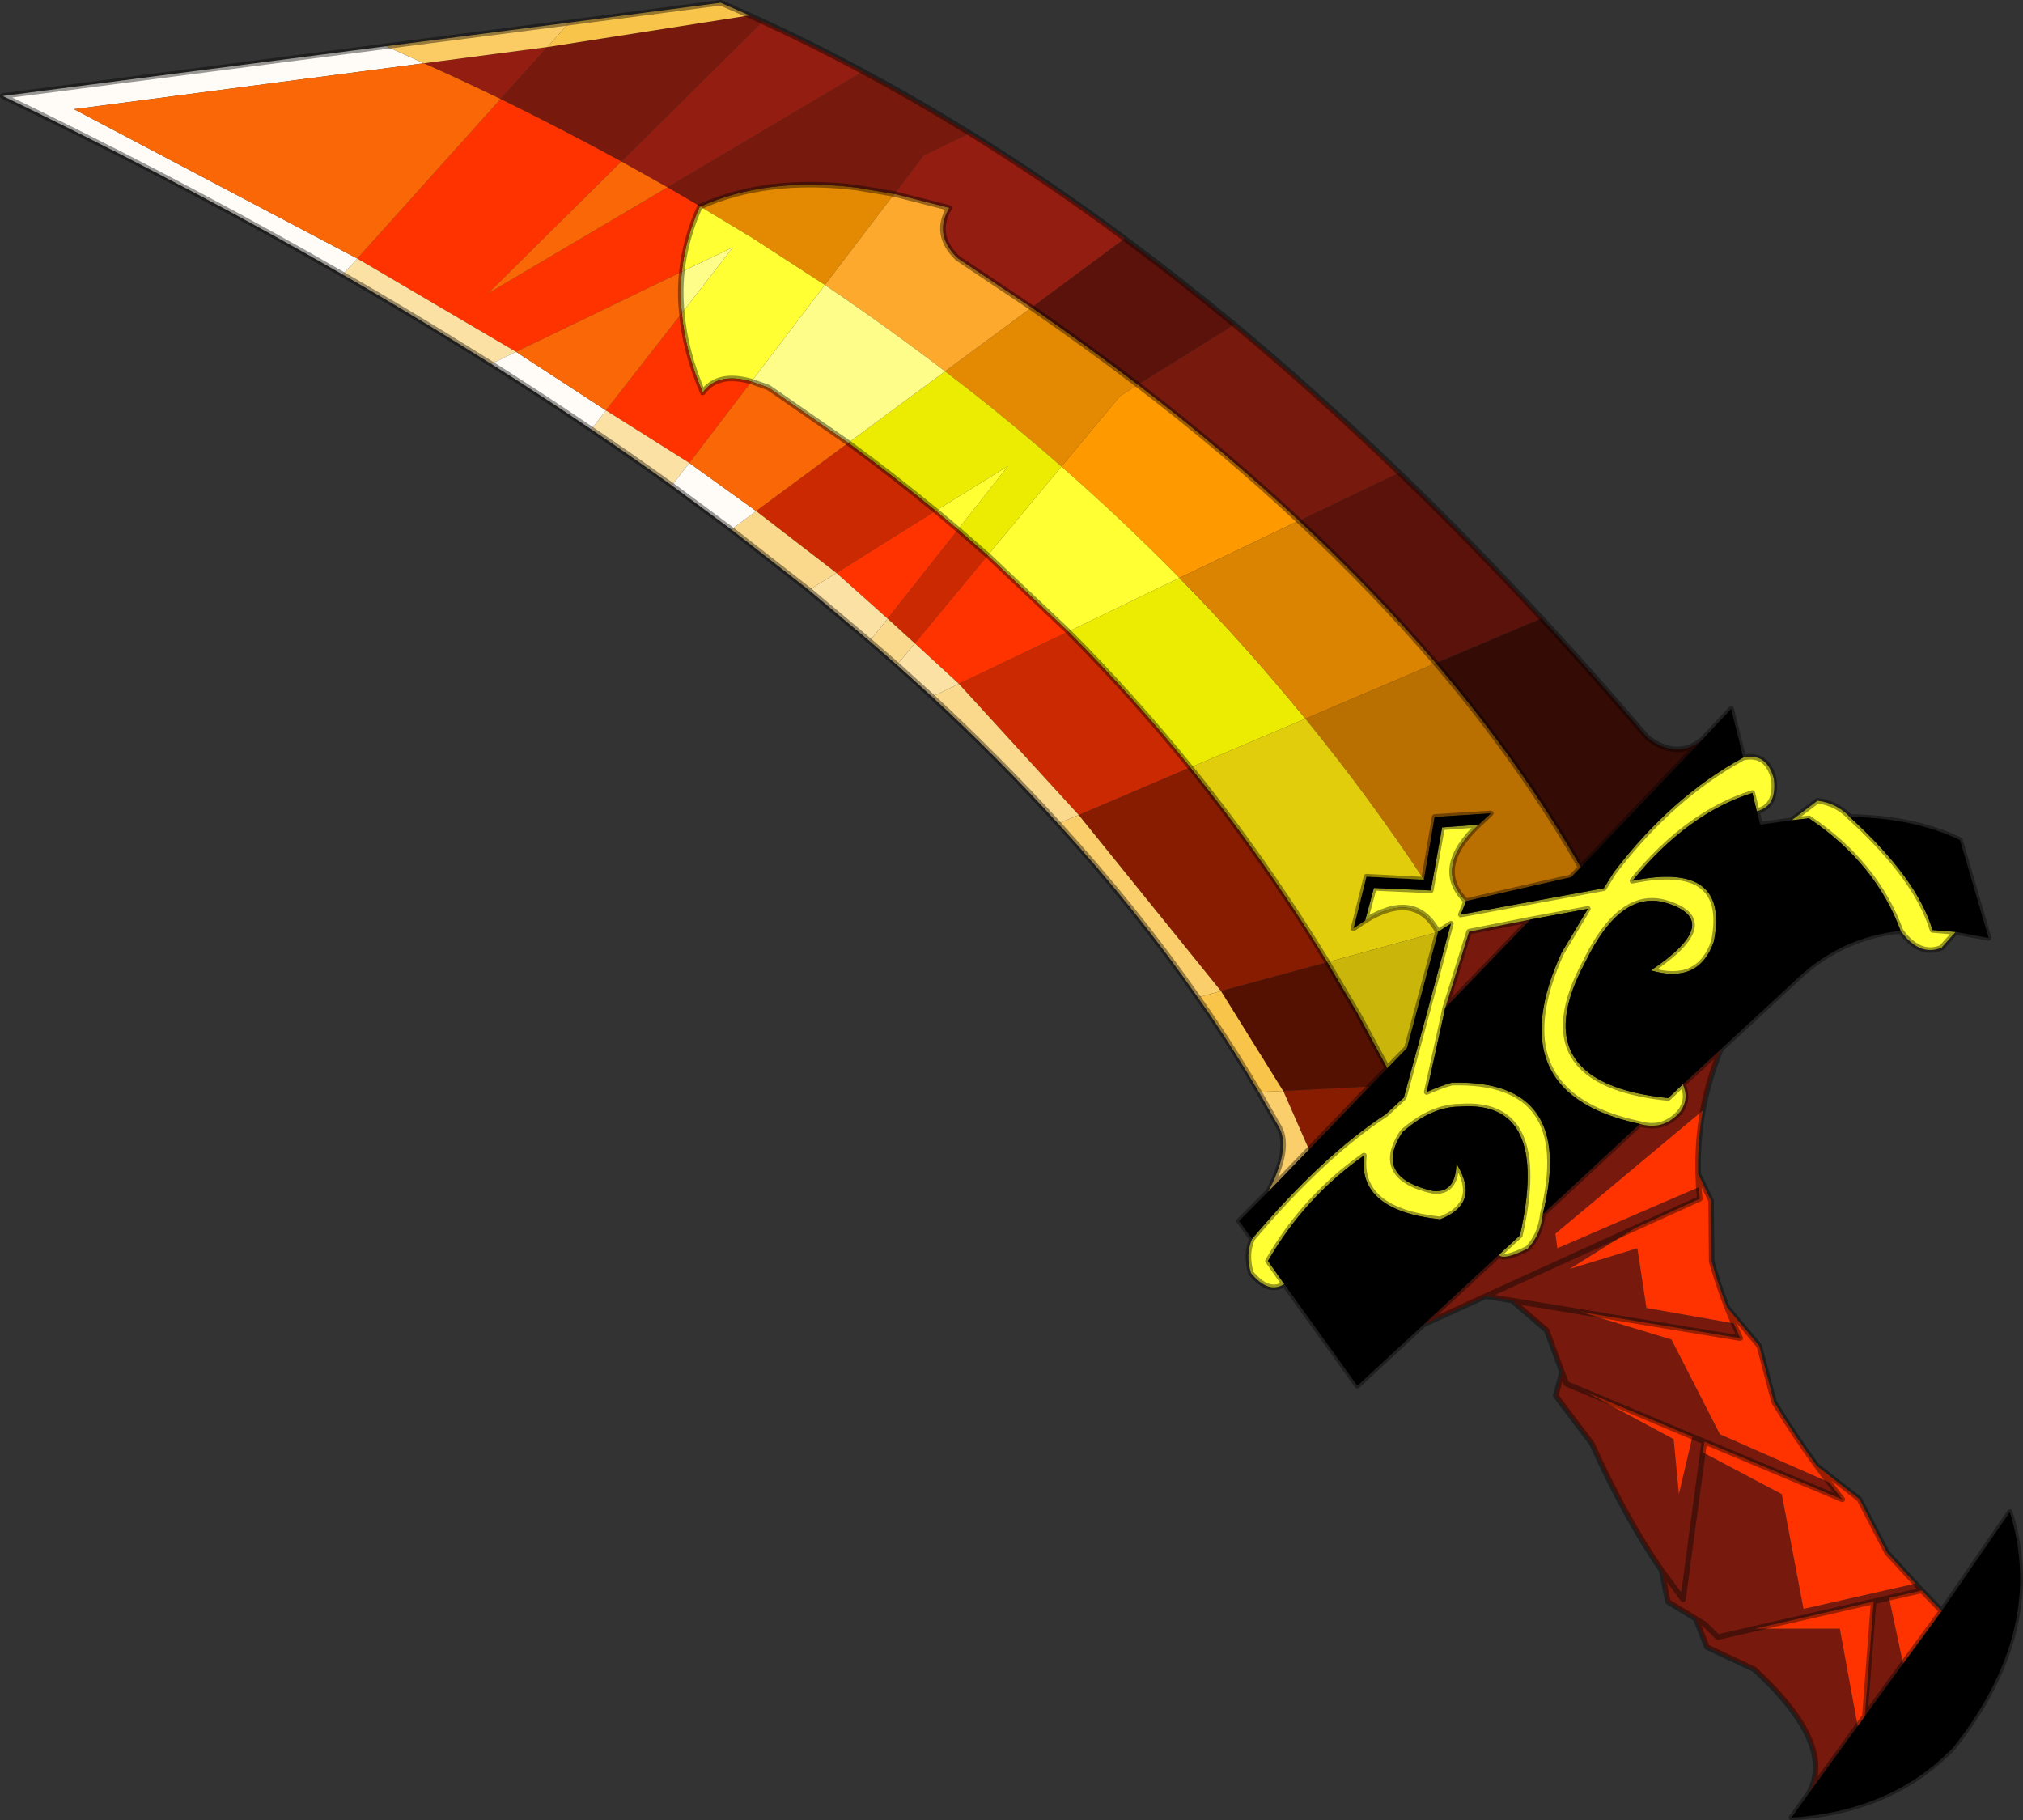 <?xml version="1.0"?>
<svg xmlns="http://www.w3.org/2000/svg" xmlns:xlink="http://www.w3.org/1999/xlink" width="367.75px" height="330.9px"><rect width="100%" height="100%" fill="#333333" stroke="none"/><g transform="matrix(1, 0, 0, 1, -59.3, -75.9)"><use xlink:href="#object-0" width="367.75" height="330.9" transform="matrix(1, 0, 0, 1, 59.3, 75.9)"/></g><defs><g transform="matrix(1, 0, 0, 1, 183.85, 165.45)" id="object-0"><use xlink:href="#object-1" width="367.75" height="330.9" transform="matrix(1, 0, 0, 1, -183.85, -165.45)"/></g><g transform="matrix(1, 0, 0, 1, 183.85, 165.45)" id="object-1"><path fill-rule="evenodd" fill="#5b120b" stroke="none" d="M3.65 -109.55L20.6 -122.1Q30.55 -114.7 40.55 -106.45L23 -95.5Q13.7 -102.6 3.65 -109.55M52.25 -70.8L70.5 -79.55Q83.45 -67.05 96.4 -53.05L77.15 -44.9Q65.9 -58.1 52.25 -70.8"/><path fill-rule="evenodd" fill="#921d10" stroke="none" d="M20.6 -122.1L3.65 -109.55L-9.75 -118.5Q-14.2 -122.75 -11.3 -127.65L-21.3 -130.2L-15.95 -137.2L-7.55 -141.25Q6.55 -132.55 20.6 -122.1M-45.2 -161.55Q-36.05 -157.35 -26.95 -152.45L-62.5 -131.4L-70.9 -136.1L-45.2 -161.55M-106.8 -153.95L-84.35 -156.9L-92.85 -147.45Q-99.75 -150.8 -106.8 -153.95"/><path fill-rule="evenodd" fill="#e38902" stroke="none" d="M3.65 -109.55Q13.7 -102.6 23 -95.5L19.75 -93.45L9.1 -80.65L4.95 -84.25Q-3.3 -91.3 -12.05 -97.95L3.65 -109.55M-56.55 -127.9Q-44.5 -133.35 -28.1 -131.35L-21.3 -130.2L-33.9 -113.65L-47.1 -122.2L-56.55 -127.9"/><path fill-rule="evenodd" fill="#771a0d" stroke="none" d="M23 -95.5L40.55 -106.45Q55.55 -93.95 70.5 -79.55L52.25 -70.8Q38.8 -83.4 23 -95.5M-7.55 -141.25L-15.95 -137.2L-21.3 -130.2L-28.1 -131.35Q-44.5 -133.35 -56.55 -127.9L-56.6 -127.95L-62.5 -131.4L-26.95 -152.45Q-17.25 -147.25 -7.55 -141.25M129 25.25Q126.75 30.65 125.7 36.4L98.9 58.8L99.25 61.45L124.95 50.35L125.15 52.45L113.35 57.8L101.5 65.2L113.8 61.45L115.45 72.3L131.3 75.1L132.5 77.8L103.4 73L91 70.95L97.3 76.35L100.1 83.95L98.95 88.25L105.55 97Q111.6 110.45 118.2 120L119.35 125.7L124.4 128.8L126.45 133.95L135.05 138Q150.05 151.75 144.85 160.7L153.85 148.3L150.6 130.6L135.15 130.6L128.4 132.15L126.05 129.8L124.4 128.8L126.05 129.8L128.4 132.15L135.15 130.6L156.75 125.65L159.55 125L156.75 125.65L155.15 146.5L162.1 136.95L159.55 125L165.5 123.65L164.35 122.4L144 127L140.05 106.15L125.7 98.55L126 96.6L151.05 107.1L148.65 104L128.8 95.25L120 78.05L103.4 73L91 70.95L86.25 70.15L74.95 75.3L88.6 62.65Q89.5 63.7 93.85 61.5Q96.2 59.05 96.6 55.25L114.25 38.85Q118.65 40.1 121.65 36.55Q123.25 34.2 122.05 31.65L129 25.25M-47.6 -162.65L-45.2 -161.55L-70.9 -136.1Q-81.65 -141.95 -92.85 -147.45L-84.35 -156.9L-47.6 -162.65M78.85 17.8L83.2 3.9L94.35 1.7L78.85 17.8M100.1 83.95L100.9 86.1L104.5 87.6L100.9 86.1L100.1 83.95M104.5 87.6L120.4 96.15L121.35 106.15L123.8 95.7L104.5 87.6M113.35 57.8L86.25 70.15L113.35 57.8M126 96.6L123.8 95.7L126 96.6M118.2 120L122.1 125.25L125.7 98.55L122.1 125.25L118.2 120"/><path fill-rule="evenodd" fill="#fda92d" stroke="none" d="M-21.3 -130.2L-11.3 -127.65Q-14.2 -122.75 -9.75 -118.5L3.65 -109.55L-12.05 -97.95Q-22.65 -106.05 -33.9 -113.65L-21.3 -130.2"/><path fill-rule="evenodd" fill="#ecec02" stroke="none" d="M-12.05 -97.95Q-3.3 -91.3 4.95 -84.25L9.1 -80.65L-4.3 -64.5L-9.7 -69.2L-0.6 -80.75L-13.75 -72.6Q-21.45 -78.95 -29.65 -84.95L-12.05 -97.95M10.35 -50.65L30.55 -60.4Q42.65 -48.05 53.45 -34.8L32.55 -25.95Q22.1 -38.85 10.35 -50.65"/><path fill-rule="evenodd" fill="#ff9900" stroke="none" d="M9.1 -80.65L19.75 -93.45L23 -95.5Q38.8 -83.4 52.25 -70.8L30.55 -60.4Q20.3 -70.85 9.1 -80.65"/><path fill-rule="evenodd" fill="#ffff33" stroke="none" d="M9.1 -80.65Q20.3 -70.85 30.55 -60.4L10.35 -50.65L-4.3 -64.5L9.1 -80.65M84.95 -15.55Q76.6 -7.65 82.65 -1.65L81.7 0.8L107.7 -4L109.5 -6.9Q120 -20.65 133.05 -27.75Q137.4 -28.65 138.6 -23.85Q139.2 -18.85 135.5 -18L134.7 -21.3Q122.9 -17.6 112.9 -5.35Q130.65 -9 127.7 5.7Q125 13.5 116.25 10.95Q129.75 1.9 118.95 -1.35Q110.7 -3.75 104.3 9.5Q101.45 14.8 100.9 19Q99.15 32.05 119.4 34.15L122.05 31.65Q123.25 34.2 121.65 36.55Q118.65 40.1 114.25 38.85Q94.65 34.7 96.55 19Q97.15 13.95 100 7.75L104.8 -0.25L94.35 1.7L83.2 3.9L78.85 17.8L78.6 19L75.5 33.05Q77.8 32 80.05 31.35Q102.75 30.7 96.6 55.25Q96.2 59.05 93.85 61.5Q89.5 63.7 88.6 62.65L92.45 59.1Q98 34.5 81.6 35.7Q76.35 35.7 71.1 40.35Q65.7 48.55 76.7 51.05Q80.8 51.4 80.9 46.05Q85.4 53.3 77.95 56.2Q62.9 54.6 64.1 44.6Q53.35 52.15 46.65 63.75L49.6 67.95Q46.75 69.8 43.55 65.95Q42.55 62.55 43.75 59.8L43.75 59.75Q56.6 44.55 68.05 37.1L71.35 34.05L75.45 19L79.9 2.45L77.55 3.95Q73.4 -3.75 64.3 1.9L65.9 -4.05L76.25 -3.6L78.3 -15.05L84.95 -15.55M141.85 -16.35L146.55 -19.9Q150.05 -19.45 152.4 -16.95Q164.65 -5.8 167.45 3.6L171.65 3.95L169.1 6.8Q165.1 8.5 161.65 3.75Q157.15 -8.5 145 -16.7L141.85 -16.35M-13.75 -72.6L-0.6 -80.75L-9.7 -69.2L-13.75 -72.6M-56.6 -127.95L-56.55 -127.9L-47.1 -122.2L-33.9 -113.65L-47.25 -96.1Q-53.4 -97.85 -56.1 -94.1Q-59.3 -101.55 -59.9 -108.55L-50.6 -120.5L-59.9 -116.05Q-59.25 -122.15 -56.6 -127.95"/><path fill-rule="evenodd" fill="#db8402" stroke="none" d="M30.55 -60.4L52.25 -70.8Q65.9 -58.1 77.15 -44.9L53.45 -34.8Q42.65 -48.05 30.55 -60.4"/><path fill-rule="evenodd" fill="#350b06" stroke="none" d="M77.15 -44.9L96.4 -53.05Q106 -42.65 115.6 -31.4Q121.1 -27.2 125.7 -31.1L103.5 -7.8Q92.55 -26.8 77.15 -44.9"/><path fill-rule="evenodd" fill="#ba7001" stroke="none" d="M53.45 -34.8L77.15 -44.9Q92.55 -26.8 103.5 -7.8L101.75 -6L82.65 -1.65Q76.6 -7.65 84.95 -15.55L87.15 -17.6L76.95 -16.95L75 -5.55Q64.95 -20.7 53.45 -34.8"/><path fill-rule="evenodd" fill="#000000" stroke="none" d="M103.5 -7.8L125.7 -31.1L130.85 -36.6L133.05 -27.75Q120 -20.65 109.5 -6.9L107.7 -4L81.7 0.8L82.65 -1.65L101.75 -6L103.5 -7.8M75 -5.55L76.95 -16.95L87.15 -17.6L84.95 -15.55L78.3 -15.05L76.25 -3.6L65.9 -4.05L64.3 1.9L62.2 3.3L64.55 -6.1L75 -5.55M135.5 -18L136.15 -15.55L141.85 -16.35L145 -16.7Q157.15 -8.5 161.65 3.75Q150.95 4.9 143.1 12.2L129 25.25L122.05 31.65L119.4 34.15Q99.15 32.05 100.9 19Q101.45 14.8 104.3 9.5Q110.7 -3.75 118.95 -1.35Q129.75 1.9 116.25 10.95Q125 13.5 127.7 5.7Q130.65 -9 112.9 -5.35Q122.9 -17.6 134.7 -21.3L135.5 -18M152.4 -16.95Q164 -16.8 172.45 -12.75L177.65 5.05L171.65 3.95L167.45 3.6Q164.65 -5.8 152.4 -16.95M169.1 127.4L181.5 109.4Q188.15 130.75 171.25 152.15Q160.1 163.75 141.8 164.95L144.85 160.7L153.85 148.3L155.15 146.5L162.1 136.95L169.1 127.4M74.95 75.3L62.9 86.45L49.6 67.95L46.65 63.75Q53.35 52.15 64.1 44.6Q62.9 54.6 77.95 56.2Q85.4 53.3 80.9 46.05Q80.8 51.4 76.7 51.05Q65.7 48.55 71.1 40.35Q76.35 35.7 81.6 35.7Q98 34.5 92.45 59.1L88.6 62.65L74.95 75.3M43.75 59.75L41.4 56.5L46.7 51.15L54.1 43.5L65.1 32.05L68.35 28.7L71.9 25.05L77.55 3.95L79.9 2.45L75.45 19L71.35 34.05L68.05 37.1Q56.6 44.55 43.75 59.75M104.8 -0.25L100 7.75Q97.15 13.95 96.55 19Q94.65 34.7 114.25 38.85L96.6 55.25Q102.75 30.7 80.05 31.35Q77.8 32 75.5 33.05L78.6 19L78.85 17.8L94.35 1.7L104.8 -0.25"/><path fill-rule="evenodd" fill="#ca2902" stroke="none" d="M32.55 -25.95L12.25 -17.3L-9.55 -41.15L10.35 -50.65Q22.1 -38.85 32.55 -25.95M-29.65 -84.95Q-21.45 -78.95 -13.75 -72.6L-31.8 -61.3L-46.4 -72.55L-29.65 -84.95M-9.7 -69.2L-4.3 -64.5L-17.55 -48.5L-22.5 -53L-9.7 -69.2"/><path fill-rule="evenodd" fill="#871c01" stroke="none" d="M12.25 -17.3L32.55 -25.95Q46.1 -9.2 57.45 9.45L38.1 14.7L12.25 -17.3M65.1 32.05L54.1 43.5L49.45 32.9L49.4 32.85L65.1 32.05"/><path fill-rule="evenodd" fill="#ff3300" stroke="none" d="M10.35 -50.65L-9.55 -41.15L-17.55 -48.5L-4.3 -64.5L10.35 -50.65M125.7 36.4Q124.7 42 124.85 47.95L127.2 52.8L127.3 63.85Q128.45 67.95 130.1 72.2L135.95 79.2L138.65 89.4Q142.1 95.1 146.4 101L154.15 107.05L159.2 116.8L164.35 122.4L144 127L140.05 106.15L125.7 98.55L126 96.6L151.05 107.1L148.65 104L128.8 95.25L120 78.05L103.4 73L132.5 77.8L131.3 75.1L115.45 72.3L113.8 61.45L101.5 65.2L113.35 57.8L125.15 52.45L124.95 50.35L99.25 61.45L98.9 58.8L125.7 36.4M165.5 123.65L169.1 127.4L162.1 136.95L159.55 125L165.5 123.65M155.15 146.5L153.85 148.3L150.6 130.6L135.15 130.6L156.75 125.65L155.15 146.5M130.1 72.2L131.3 75.1L130.1 72.2M124.85 47.95L124.95 50.35L124.85 47.95M123.8 95.7L121.35 106.15L120.4 96.15L104.5 87.6L123.8 95.7M146.4 101L148.65 104L146.4 101M-31.8 -61.3L-13.75 -72.6L-9.7 -69.2L-22.5 -53L-31.8 -61.3M-62.5 -131.4L-56.6 -127.95Q-59.25 -122.15 -59.9 -116.05L-90.05 -101.5L-118.9 -118.45L-92.85 -147.45Q-81.65 -141.95 -70.9 -136.1L-95.15 -112.1L-62.5 -131.4M-59.9 -108.55Q-59.3 -101.55 -56.1 -94.1Q-53.4 -97.85 -47.25 -96.1L-58.55 -81.3L-73.7 -90.85L-59.9 -108.55"/><path fill-rule="evenodd" fill="#fbd98c" stroke="none" d="M-9.55 -41.15L12.25 -17.3L8.5 -15.75Q-2.1 -27.4 -14.4 -38.8L-9.55 -41.15M-20.8 -44.6L-25.75 -48.9L-22.5 -53L-17.55 -48.5L-20.8 -44.6M-36.8 -58.2L-50.9 -69.2L-46.4 -72.55L-31.8 -61.3L-36.8 -58.2"/><path fill-rule="evenodd" fill="#face6b" stroke="none" d="M12.25 -17.3L38.1 14.7L33.9 15.85Q22.7 -0.2 8.5 -15.75L12.25 -17.3M46.7 51.15Q50.75 43.5 48.75 39.6L48.7 39.5L45 33.05L49.4 32.85L49.45 32.9L54.1 43.5L46.7 51.15"/><path fill-rule="evenodd" fill="#541101" stroke="none" d="M38.1 14.7L57.45 9.45L63.1 19L68.35 28.7L65.1 32.05L49.4 32.85L38.1 14.7"/><path fill-rule="evenodd" fill="#e2cd0c" stroke="none" d="M57.45 9.45Q46.1 -9.2 32.55 -25.95L53.45 -34.8Q64.95 -20.7 75 -5.55L64.55 -6.1L62.2 3.3L64.3 1.9Q73.4 -3.75 77.55 3.95L57.45 9.45"/><path fill-rule="evenodd" fill="#f9c44a" stroke="none" d="M45 33.05Q40.85 26 36.1 19L33.9 15.85L38.1 14.7L49.4 32.85L45 33.05M-80.35 -161.35L-52.85 -164.95L-47.6 -162.65L-84.35 -156.9L-80.35 -161.35"/><path fill-rule="evenodd" fill="#fce1a5" stroke="none" d="M-14.4 -38.8L-20.8 -44.6L-17.55 -48.5L-9.55 -41.15L-14.4 -38.8M-25.75 -48.9L-36.8 -58.2L-31.8 -61.3L-22.5 -53L-25.75 -48.9M-61.7 -77.2Q-68.85 -82.35 -76.35 -87.4L-73.7 -90.85L-58.55 -81.3L-61.7 -77.2M-94.55 -99.3L-102.85 -104.45Q-112 -110.05 -121.55 -115.55L-118.9 -118.45L-90.05 -101.5L-94.55 -99.3"/><path fill-rule="evenodd" fill="#fffcf7" stroke="none" d="M-50.9 -69.2L-61.7 -77.2L-58.55 -81.3L-46.4 -72.55L-50.9 -69.2M-76.35 -87.4Q-85.2 -93.4 -94.55 -99.3L-90.05 -101.5L-73.7 -90.85L-76.35 -87.4M-121.55 -115.55Q-147.45 -130.45 -176.75 -144.8L-183.35 -148L-113.65 -157.05L-106.8 -153.95L-170.4 -145.6L-118.9 -118.45L-121.55 -115.55"/><path fill-rule="evenodd" fill="#facc63" stroke="none" d="M-113.65 -157.05L-80.35 -161.35L-84.35 -156.9L-106.8 -153.95L-113.65 -157.05"/><path fill-rule="evenodd" fill="#cab60b" stroke="none" d="M77.55 3.95L71.9 25.05L68.35 28.7L63.1 19L57.45 9.45L77.55 3.95"/><path fill-rule="evenodd" fill="#fefd89" stroke="none" d="M-33.9 -113.65Q-22.65 -106.05 -12.05 -97.95L-29.65 -84.95L-44.15 -95L-47.25 -96.1L-33.9 -113.65M-59.9 -116.05L-50.6 -120.5L-59.9 -108.55Q-60.3 -112.35 -59.9 -116.05"/><path fill-rule="evenodd" fill="#f96706" stroke="none" d="M-47.25 -96.1L-44.15 -95L-29.65 -84.95L-46.4 -72.55L-58.55 -81.3L-47.25 -96.1M-62.5 -131.4L-95.15 -112.1L-70.9 -136.1L-62.5 -131.4M-92.85 -147.45L-118.9 -118.45L-170.4 -145.6L-106.8 -153.95Q-99.75 -150.8 -92.85 -147.45M-90.05 -101.5L-59.9 -116.05Q-60.3 -112.35 -59.9 -108.55L-73.7 -90.85L-90.05 -101.5"/><path fill="none" stroke="#000000" stroke-opacity="0.4" stroke-width="1" stroke-linecap="round" stroke-linejoin="round" d="M3.65 -109.55Q13.7 -102.6 23 -95.5Q38.8 -83.4 52.25 -70.8Q65.9 -58.1 77.15 -44.9Q92.55 -26.8 103.5 -7.8L125.7 -31.1Q121.1 -27.2 115.6 -31.4Q106 -42.65 96.4 -53.05Q83.45 -67.05 70.5 -79.55Q55.55 -93.95 40.55 -106.45Q30.55 -114.7 20.6 -122.1Q6.55 -132.55 -7.55 -141.25Q-17.25 -147.25 -26.95 -152.45Q-36.05 -157.35 -45.2 -161.55L-47.6 -162.65L-52.85 -164.95L-80.35 -161.35L-113.65 -157.05L-183.35 -148L-176.75 -144.8Q-147.45 -130.45 -121.55 -115.55Q-112 -110.05 -102.85 -104.45L-94.55 -99.3Q-85.2 -93.4 -76.35 -87.4Q-68.85 -82.35 -61.7 -77.2L-50.9 -69.2L-36.8 -58.2L-25.75 -48.9L-20.8 -44.6L-14.4 -38.8Q-2.1 -27.4 8.5 -15.75Q22.7 -0.2 33.9 15.85L36.1 19Q40.85 26 45 33.05L48.7 39.5L48.75 39.6Q50.75 43.5 46.7 51.15L41.4 56.5L43.75 59.75L43.75 59.8Q42.55 62.55 43.55 65.95Q46.75 69.8 49.6 67.95L62.9 86.45L74.95 75.3L86.25 70.15L91 70.95L97.3 76.35L100.1 83.95L98.95 88.25L105.55 97Q111.6 110.45 118.2 120L119.35 125.7L124.4 128.8L126.45 133.95L135.05 138Q150.05 151.75 144.85 160.7L141.8 164.95Q160.1 163.75 171.25 152.15Q188.15 130.75 181.5 109.4L169.1 127.4L165.5 123.65L164.35 122.4L159.2 116.8L154.15 107.05L146.4 101Q142.1 95.1 138.65 89.4L135.95 79.2L130.1 72.2Q128.45 67.95 127.3 63.85L127.2 52.8L124.85 47.95Q124.7 42 125.7 36.4Q126.75 30.65 129 25.25L143.1 12.2Q150.95 4.9 161.65 3.75Q165.1 8.5 169.1 6.8L171.65 3.95L177.65 5.05L172.45 -12.75Q164 -16.8 152.4 -16.95Q150.05 -19.45 146.55 -19.9L141.85 -16.35L136.15 -15.55L135.5 -18Q139.2 -18.85 138.6 -23.85Q137.4 -28.65 133.05 -27.75Q120 -20.65 109.5 -6.9L107.7 -4L81.7 0.8L82.65 -1.65Q76.6 -7.65 84.95 -15.55L87.15 -17.6L76.95 -16.95L75 -5.55L64.55 -6.1L62.2 3.3L64.3 1.9L65.9 -4.05L76.25 -3.6L78.3 -15.05L84.95 -15.55M-21.3 -130.2L-11.3 -127.65Q-14.2 -122.75 -9.75 -118.5L3.65 -109.55M32.55 -25.95Q22.1 -38.85 10.35 -50.65L-4.3 -64.5L-9.7 -69.2L-13.75 -72.6Q-21.45 -78.95 -29.65 -84.95L-44.15 -95L-47.25 -96.1Q-53.4 -97.85 -56.1 -94.1Q-59.3 -101.55 -59.9 -108.55Q-60.3 -112.35 -59.9 -116.05Q-59.25 -122.15 -56.6 -127.95L-56.55 -127.9Q-44.5 -133.35 -28.1 -131.35L-21.3 -130.2M57.45 9.45Q46.1 -9.2 32.55 -25.95M82.65 -1.65L101.75 -6L103.5 -7.8M133.05 -27.75L130.85 -36.6L125.7 -31.1M122.05 31.65L119.4 34.15Q99.15 32.05 100.9 19Q101.45 14.8 104.3 9.5Q110.7 -3.75 118.95 -1.35Q129.75 1.9 116.25 10.95Q125 13.5 127.7 5.7Q130.65 -9 112.9 -5.35Q122.9 -17.6 134.7 -21.3L135.5 -18M141.85 -16.35L145 -16.7Q157.15 -8.5 161.65 3.75M152.4 -16.95Q164.65 -5.8 167.45 3.6L171.65 3.95M169.1 127.4L162.1 136.95L155.15 146.5L153.85 148.3L144.85 160.7M114.25 38.85Q118.65 40.1 121.65 36.55Q123.25 34.2 122.05 31.65L129 25.25M104.8 -0.25L100 7.75Q97.15 13.95 96.55 19Q94.65 34.7 114.25 38.85L96.6 55.25Q96.2 59.05 93.85 61.5Q89.5 63.7 88.6 62.65L74.95 75.3M78.85 17.8L83.2 3.9L94.35 1.7L104.8 -0.25M131.3 75.1L130.1 72.2M49.6 67.95L46.65 63.75Q53.35 52.15 64.1 44.6Q62.9 54.6 77.95 56.2Q85.4 53.3 80.9 46.05Q80.8 51.4 76.7 51.05Q65.7 48.55 71.1 40.35Q76.35 35.7 81.6 35.7Q98 34.5 92.45 59.1L88.6 62.65M124.95 50.35L124.85 47.95M104.5 87.6L100.9 86.1L100.1 83.95M123.8 95.7L104.5 87.6M86.25 70.15L113.35 57.8L125.15 52.45L124.95 50.35M91 70.95L103.4 73L132.5 77.8L131.3 75.1M148.65 104L146.4 101M148.65 104L151.05 107.1L126 96.6L125.7 98.55L122.1 125.25L118.2 120M123.8 95.7L126 96.6M77.55 3.95Q73.4 -3.75 64.3 1.9M75.45 19L79.9 2.45L77.55 3.95L71.9 25.05L68.35 28.7L65.1 32.05L54.1 43.5L46.7 51.15M78.85 17.8L78.6 19L75.5 33.05Q77.8 32 80.05 31.35Q102.75 30.7 96.6 55.25M43.75 59.75Q56.6 44.55 68.05 37.1L71.35 34.05L75.45 19M57.45 9.45L63.1 19L68.35 28.7M124.4 128.8L126.05 129.8L128.4 132.15L135.15 130.6L156.75 125.65L159.55 125L165.5 123.65M155.15 146.5L156.75 125.65M94.35 1.7L78.85 17.8"/></g></defs></svg>
